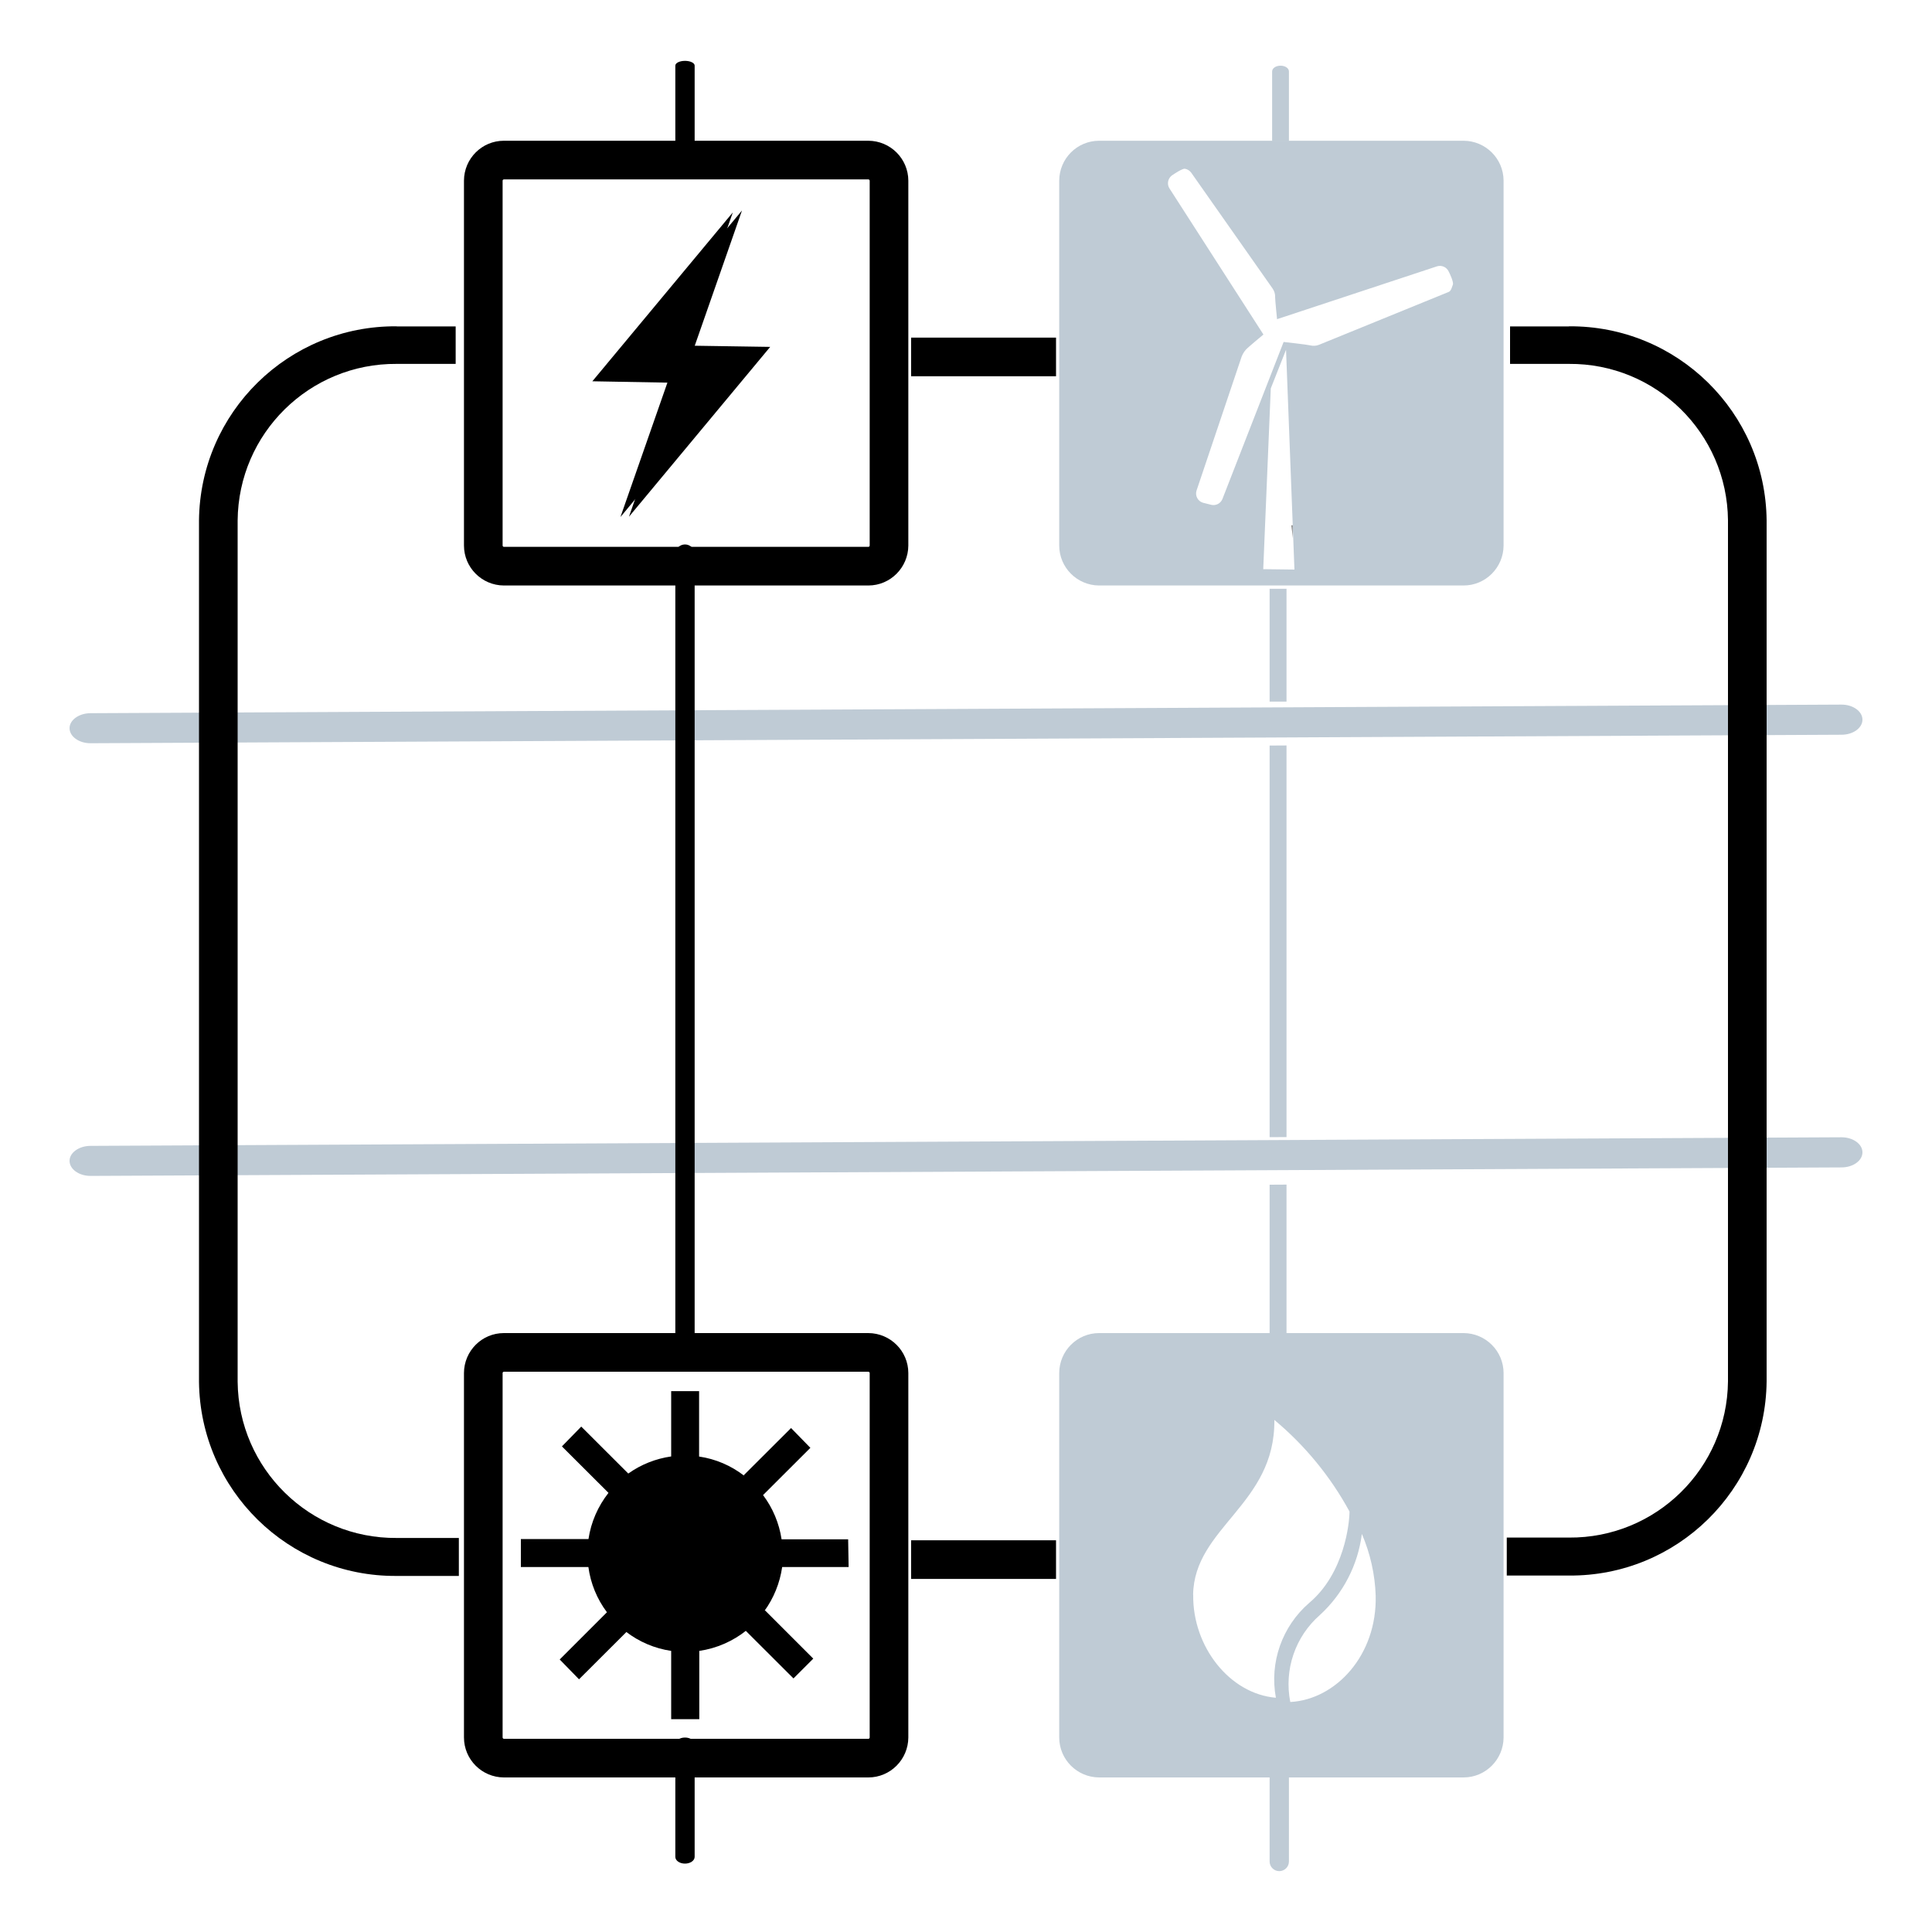<?xml version="1.0" encoding="UTF-8"?>
<svg id="Layer_1" data-name="Layer 1" xmlns="http://www.w3.org/2000/svg" viewBox="0 0 200 200">
  <path d="M151.51,14.57h-37.73c-2.28,0-4.12,1.85-4.13,4.13V56.47c0,2.28,1.85,4.13,4.13,4.14h37.73c2.28,0,4.13-1.86,4.14-4.14V18.7c-.01-2.28-1.86-4.12-4.14-4.13Zm-20.74,44.35l.78-18.71,1.58-4,.87,22.75-3.23-.04Zm19.63-29.45c-.1,.25-.18,.65-.43,.75l-13.42,5.47c-.3,.12-.62,.14-.93,.06-.3-.08-2.74-.35-2.74-.35l-6.34,16.27c-.19,.45-.67,.7-1.15,.59l-.87-.22c-.52-.16-.82-.72-.66-1.24l4.6-13.66c.1-.35,.27-.67,.51-.94,.2-.23,1.82-1.57,1.82-1.57l-9.75-15.16c-.25-.43-.14-.98,.25-1.29,.22-.16,1.11-.75,1.37-.71,.26,.04,.49,.19,.65,.4l8.43,12c.18,.26,.28,.58,.26,.9,0,.31,.2,2.27,.2,2.27l16.56-5.47c.48-.15,1,.08,1.21,.54,.11,.2,.53,1.1,.43,1.36Z" fill="#bfcbd5"/>
  <g>
    <path d="M190.63,76.06l-181.26,.88c-1.2,0-2.17-.7-2.17-1.56s1-1.55,2.17-1.55l181.26-.89c1.2,0,2.17,.7,2.17,1.56s-.97,1.56-2.17,1.56Z" fill="#bfcbd5"/>
    <path d="M190.63,120.85l-181.26,.88c-1.2,0-2.17-.7-2.17-1.56s1-1.55,2.17-1.55l181.26-.89c1.2,0,2.17,.7,2.17,1.56s-.97,1.56-2.17,1.56Z" fill="#bfcbd5"/>
    <path d="M70.91,192.92c-.56,0-1-.31-1-.7v-11.65c0-.39,.44-.7,1-.7s1,.31,1,.7v11.65c0,.39-.45,.7-1,.7Z"/>
    <path d="M70.91,139.58c-.52,.03-.97-.36-1-.88,0,0,0,0,0-.01V57.36c0-.55,.45-1,1-1s1,.45,1,1v81.32c-.06,.51-.49,.89-1,.89Z"/>
    <path d="M70.91,16.89c-.56,0-1-.22-1-.5V6.79c0-.27,.44-.49,1-.49s1,.22,1,.49v9.6c0,.28-.45,.5-1,.5Z"/>
    <path d="M131.43,192.7c0,.55,.45,1,1,1s1-.45,1-1v-9.4h-2v9.4Z" fill="#bfcbd5"/>
    <path d="M89.89,18.57c.07,0,.13,.06,.14,.13V56.47c0,.08-.06,.14-.14,.14H52.16c-.07,0-.13-.07-.13-.14V18.7c0-.07,.06-.12,.13-.13h37.73m0-4H52.16c-2.28,0-4.12,1.85-4.13,4.13V56.47c0,2.28,1.85,4.13,4.13,4.14h37.73c2.28,0,4.13-1.86,4.14-4.14V18.7c-.01-2.28-1.86-4.12-4.14-4.13Z"/>
    <path d="M151.51,138h-37.73c-2.28,0-4.12,1.85-4.13,4.13v37.73c0,2.28,1.85,4.13,4.13,4.14h37.73c2.28,0,4.13-1.86,4.14-4.14v-37.73c-.01-2.28-1.86-4.12-4.14-4.13Zm-28,27.1c.1-7,8.52-9.35,8.41-18.11,3.17,2.64,5.81,5.86,7.78,9.48,0,1.18-.52,6.39-4.17,9.46-2.81,2.43-4.13,6.17-3.45,9.82-4.78-.4-8.63-5.28-8.56-10.65h0Zm10.06,11.09c-.66-3.33,.5-6.76,3.06-9,2.4-2.2,3.94-5.17,4.35-8.4,.87,2.03,1.36,4.2,1.43,6.4,.15,6.14-4.11,10.74-8.83,11h0Z" fill="#bfcbd5"/>
    <polygon points="65.11 53.49 70 39.5 62.19 39.38 76.81 21.79 71.92 35.79 79.73 35.91 65.11 53.49"/>
    <polygon points="133.79 54.38 133.78 54.38 133.76 55.04 133.79 55.7 133.79 54.38"/>
    <polygon points="133.78 54.38 133.72 54.38 133.76 55.04 133.78 54.38"/>
    <g>
      <polygon points="131.43 77.18 131.43 117.72 133.18 117.71 133.18 77.17 131.43 77.18" fill="#bfcbd5"/>
      <polygon points="131.43 122.64 131.43 138.12 133.18 138.12 133.18 122.63 131.43 122.64" fill="#bfcbd5"/>
      <polyline points="133.18 72.63 133.18 60.95 131.43 60.95 131.43 72.63" fill="#bfcbd5"/>
      <path d="M133.43,7.4c0-.34-.39-.6-.87-.6s-.87,.26-.87,.6v7.22h1.74V7.4Z" fill="#bfcbd5"/>
    </g>
    <path d="M89.89,142c.07,0,.13,.06,.14,.13v37.73c0,.08-.06,.14-.14,.14H52.16c-.07,0-.13-.07-.13-.14v-37.73c0-.07,.06-.12,.13-.13h37.73m0-4H52.16c-2.28,0-4.12,1.85-4.13,4.13v37.73c0,2.28,1.85,4.13,4.13,4.14h37.73c2.28,0,4.13-1.86,4.14-4.14v-37.73c-.01-2.28-1.86-4.12-4.14-4.13Z"/>
    <path d="M87.85,162.22h-6.88c-.24,1.66-.88,3.24-1.87,4.59l.09-.11,5,5-2.05,2.05-4.93-4.92,.07-.06c-1.41,1.13-3.1,1.87-4.89,2.13v7.07h-2.91v-7.07c-1.71-.25-3.33-.94-4.7-2l.06,.05-4.9,4.89-2-2.05,4.89-4.89c-1.03-1.37-1.69-2.98-1.92-4.68h-6.99v-2.9h7c.26-1.75,.98-3.39,2.07-4.78l-4.82-4.81,2-2.05,4.87,4.86h0c1.32-.94,2.84-1.54,4.44-1.77v-6.76h2.89v6.77c1.71,.25,3.32,.94,4.68,2l-.06-.06,4.9-4.89,2,2.05-4.9,4.89c1.01,1.34,1.67,2.92,1.92,4.58h6.89l.05,2.87Z"/>
    <path d="M149.53,19.39c.23-.17,.51-.26,.8-.24-.29-.02-.57,.07-.8,.24Z" isolation="isolate" opacity=".4"/>
    <path d="M151.09,19.47c.22,.22,.33,.53,.32,.84,.01-.31-.1-.62-.32-.84Z" isolation="isolate" opacity=".4"/>
    <polygon points="64.23 53.52 78.76 36.04 71 35.9 75.86 21.99 61.32 39.47 69.09 39.61 64.23 53.52"/>
    <path d="M162.41,33.79h-6.09v3.88h6.09c9.01-.07,16.38,7.17,16.47,16.18v89.15c-.09,9.01-7.46,16.24-16.47,16.17h-6.43v3.93h6.43c11.2,.09,20.35-8.9,20.47-20.1V53.88c-.11-11.2-9.27-20.19-20.47-20.1Z"/>
    <path d="M41.07,33.79h6.1v3.88h-6.1c-9.03-.07-16.4,7.19-16.47,16.22v89.15c.09,9.01,7.46,16.24,16.47,16.17h6.43v3.93h-6.43c-11.2,.09-20.35-8.9-20.47-20.1V53.88c.11-11.2,9.27-20.19,20.47-20.1Z"/>
    <rect x="94.32" y="34.95" width="15" height="4"/>
    <rect x="94.32" y="159.45" width="15" height="4"/>
  </g>
</svg>